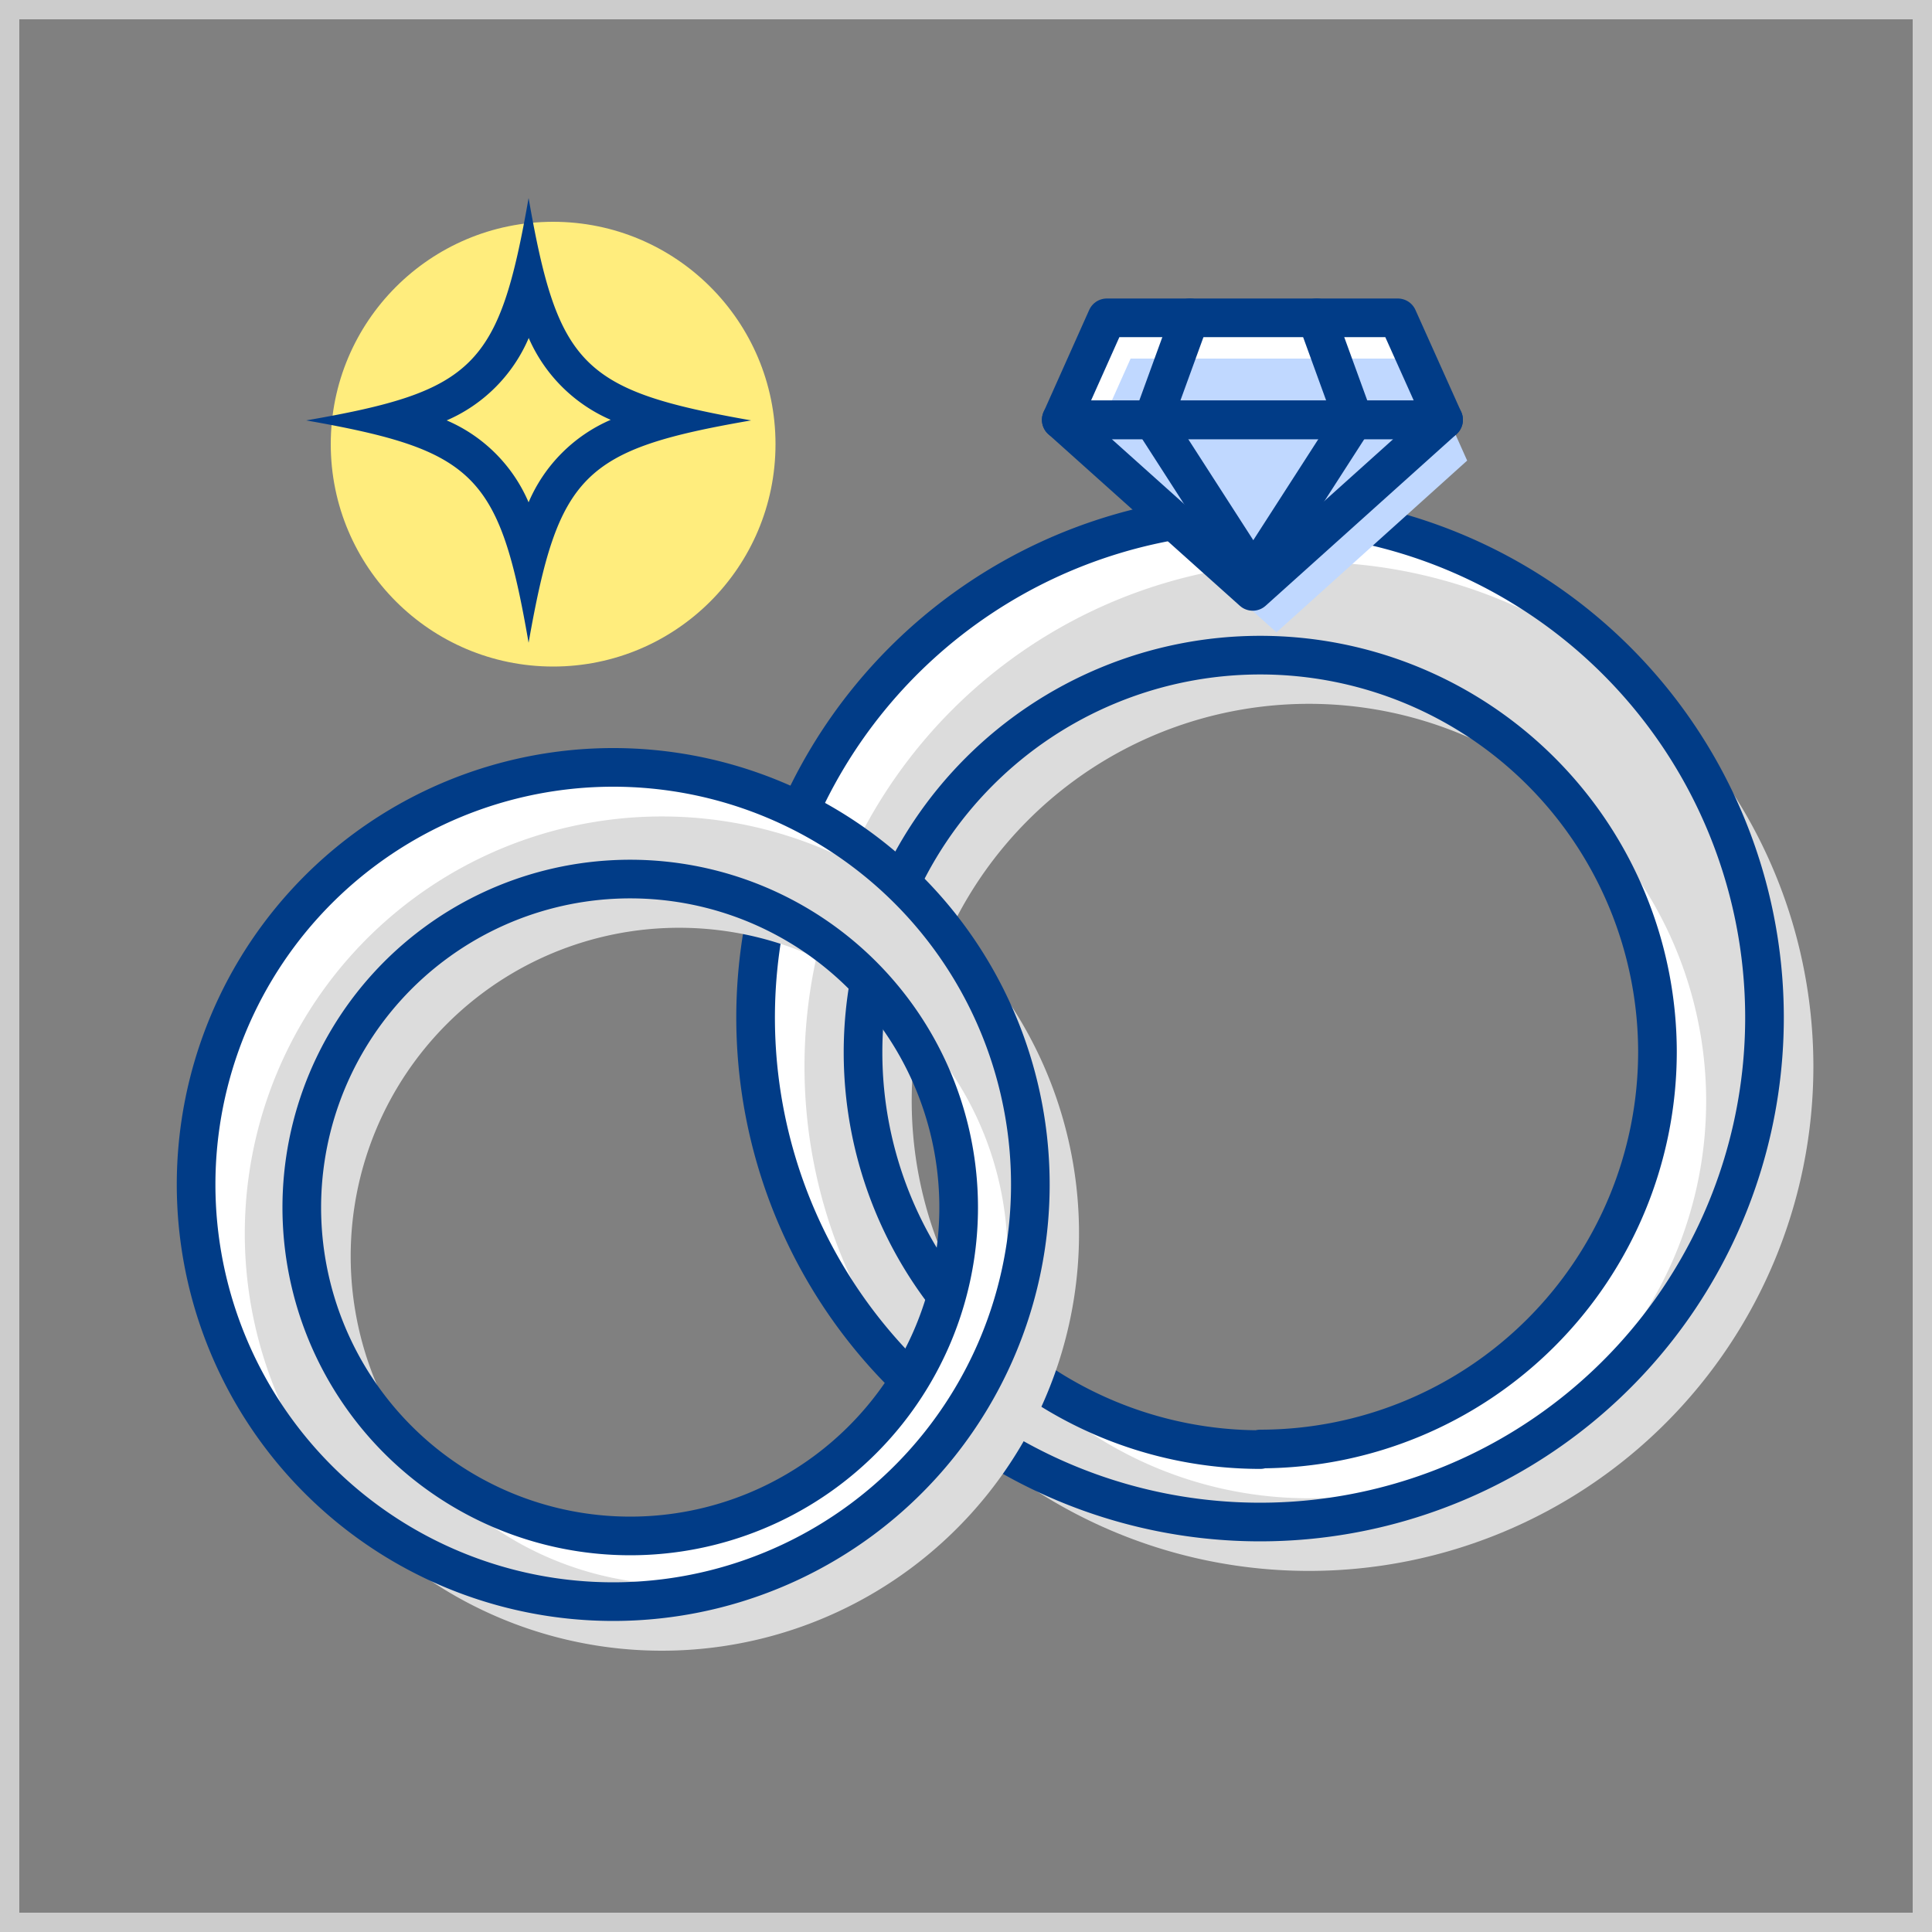 <svg id="レイヤー_1" data-name="レイヤー 1" xmlns="http://www.w3.org/2000/svg" viewBox="0 0 100 100"><rect x="0" y="0" width="100" height="100" fill="#808080" stroke="none"/><defs><style>.cls-1{fill:#ccc;}.cls-2{fill:#fff;}.cls-3{fill:#dcdcdc;}.cls-4{fill:none;stroke:#013c87;stroke-linecap:round;stroke-linejoin:round;stroke-width:2px;}.cls-5{fill:#c0d8ff;}.cls-6{fill:#ffed7d;}.cls-7{fill:#013c87;}</style></defs><title>かんぽicon</title><path class="cls-1" d="M99,1V99H1V1H99m1-1H0V100H100V0Z"/><path class="cls-2" d="M65.23,26.56a26.11,26.11,0,1,0,26.1,26.11A26.11,26.11,0,0,0,65.23,26.56Zm0,48.47A20.56,20.56,0,1,1,85.79,54.47,20.57,20.57,0,0,1,65.23,75Z"/><path class="cls-3" d="M67.75,29.09A26.11,26.11,0,1,0,93.86,55.2,26.11,26.11,0,0,0,67.75,29.09Zm0,48.46A20.56,20.56,0,1,1,88.31,57,20.56,20.56,0,0,1,67.75,77.55Z"/><path class="cls-4" d="M65.23,26.56a26.11,26.11,0,1,0,26.1,26.11A26.11,26.11,0,0,0,65.23,26.56Zm0,48.47A20.56,20.56,0,1,1,85.79,54.47,20.57,20.57,0,0,1,65.23,75Z"/><polygon class="cls-2" points="74.17 21.73 54.38 21.73 56.75 16.45 71.81 16.45 74.17 21.73"/><path class="cls-2" d="M74.17,21.73,64.3,30.61l-9.92-8.88Z"/><polygon class="cls-2" points="74.81 21.73 74.81 21.73 74.81 21.73 72.45 16.45 57.39 16.45 55.02 21.73 55.02 21.73 55.02 21.73 55.02 21.73 55.02 21.73 64.94 30.61 74.81 21.73 74.81 21.73 74.81 21.73"/><polygon class="cls-5" points="75.94 23.84 75.94 23.84 75.94 23.84 73.58 18.56 58.52 18.56 56.16 23.84 56.16 23.84 56.16 23.84 56.16 23.84 56.16 23.84 66.07 32.73 75.94 23.84 75.94 23.84 75.94 23.84"/><polygon class="cls-4" points="74.72 21.73 54.93 21.73 57.29 16.45 72.35 16.45 74.72 21.73"/><path class="cls-4" d="M74.72,21.73l-9.88,8.88-9.91-8.88Z"/><polyline class="cls-4" points="64.82 29.73 59.67 21.73 61.59 16.45"/><polyline class="cls-4" points="64.92 29.73 70.07 21.73 68.15 16.45"/><path class="cls-2" d="M49.09,48.46a21.59,21.59,0,1,0-4.5,30.2A21.59,21.59,0,0,0,49.09,48.46Zm-6.35,27.7a17,17,0,1,1,3.54-23.78A17,17,0,0,1,42.74,76.16Z"/><path class="cls-3" d="M51.61,51a21.59,21.59,0,1,0-4.5,30.2A21.59,21.59,0,0,0,51.61,51ZM45.26,78.69A17,17,0,1,1,48.81,54.9,17,17,0,0,1,45.26,78.69Z"/><path class="cls-4" d="M49.09,48.46a21.59,21.59,0,1,0-4.5,30.2A21.59,21.59,0,0,0,49.09,48.46Zm-6.35,27.7a17,17,0,1,1,3.54-23.78A17,17,0,0,1,42.74,76.16Z"/><circle class="cls-6" cx="28.63" cy="22.99" r="11.51"/><path class="cls-7" d="M27.36,17.48a8.17,8.17,0,0,0,4.25,4.25A8.12,8.12,0,0,0,27.36,26a8.06,8.06,0,0,0-4.24-4.24,8.12,8.12,0,0,0,4.24-4.25m0-7.26c-1.53,8.72-2.78,10-11.51,11.51,8.73,1.54,10,2.78,11.51,11.51,1.54-8.73,2.79-10,11.52-11.51-8.73-1.54-10-2.79-11.52-11.51Z"/></svg>